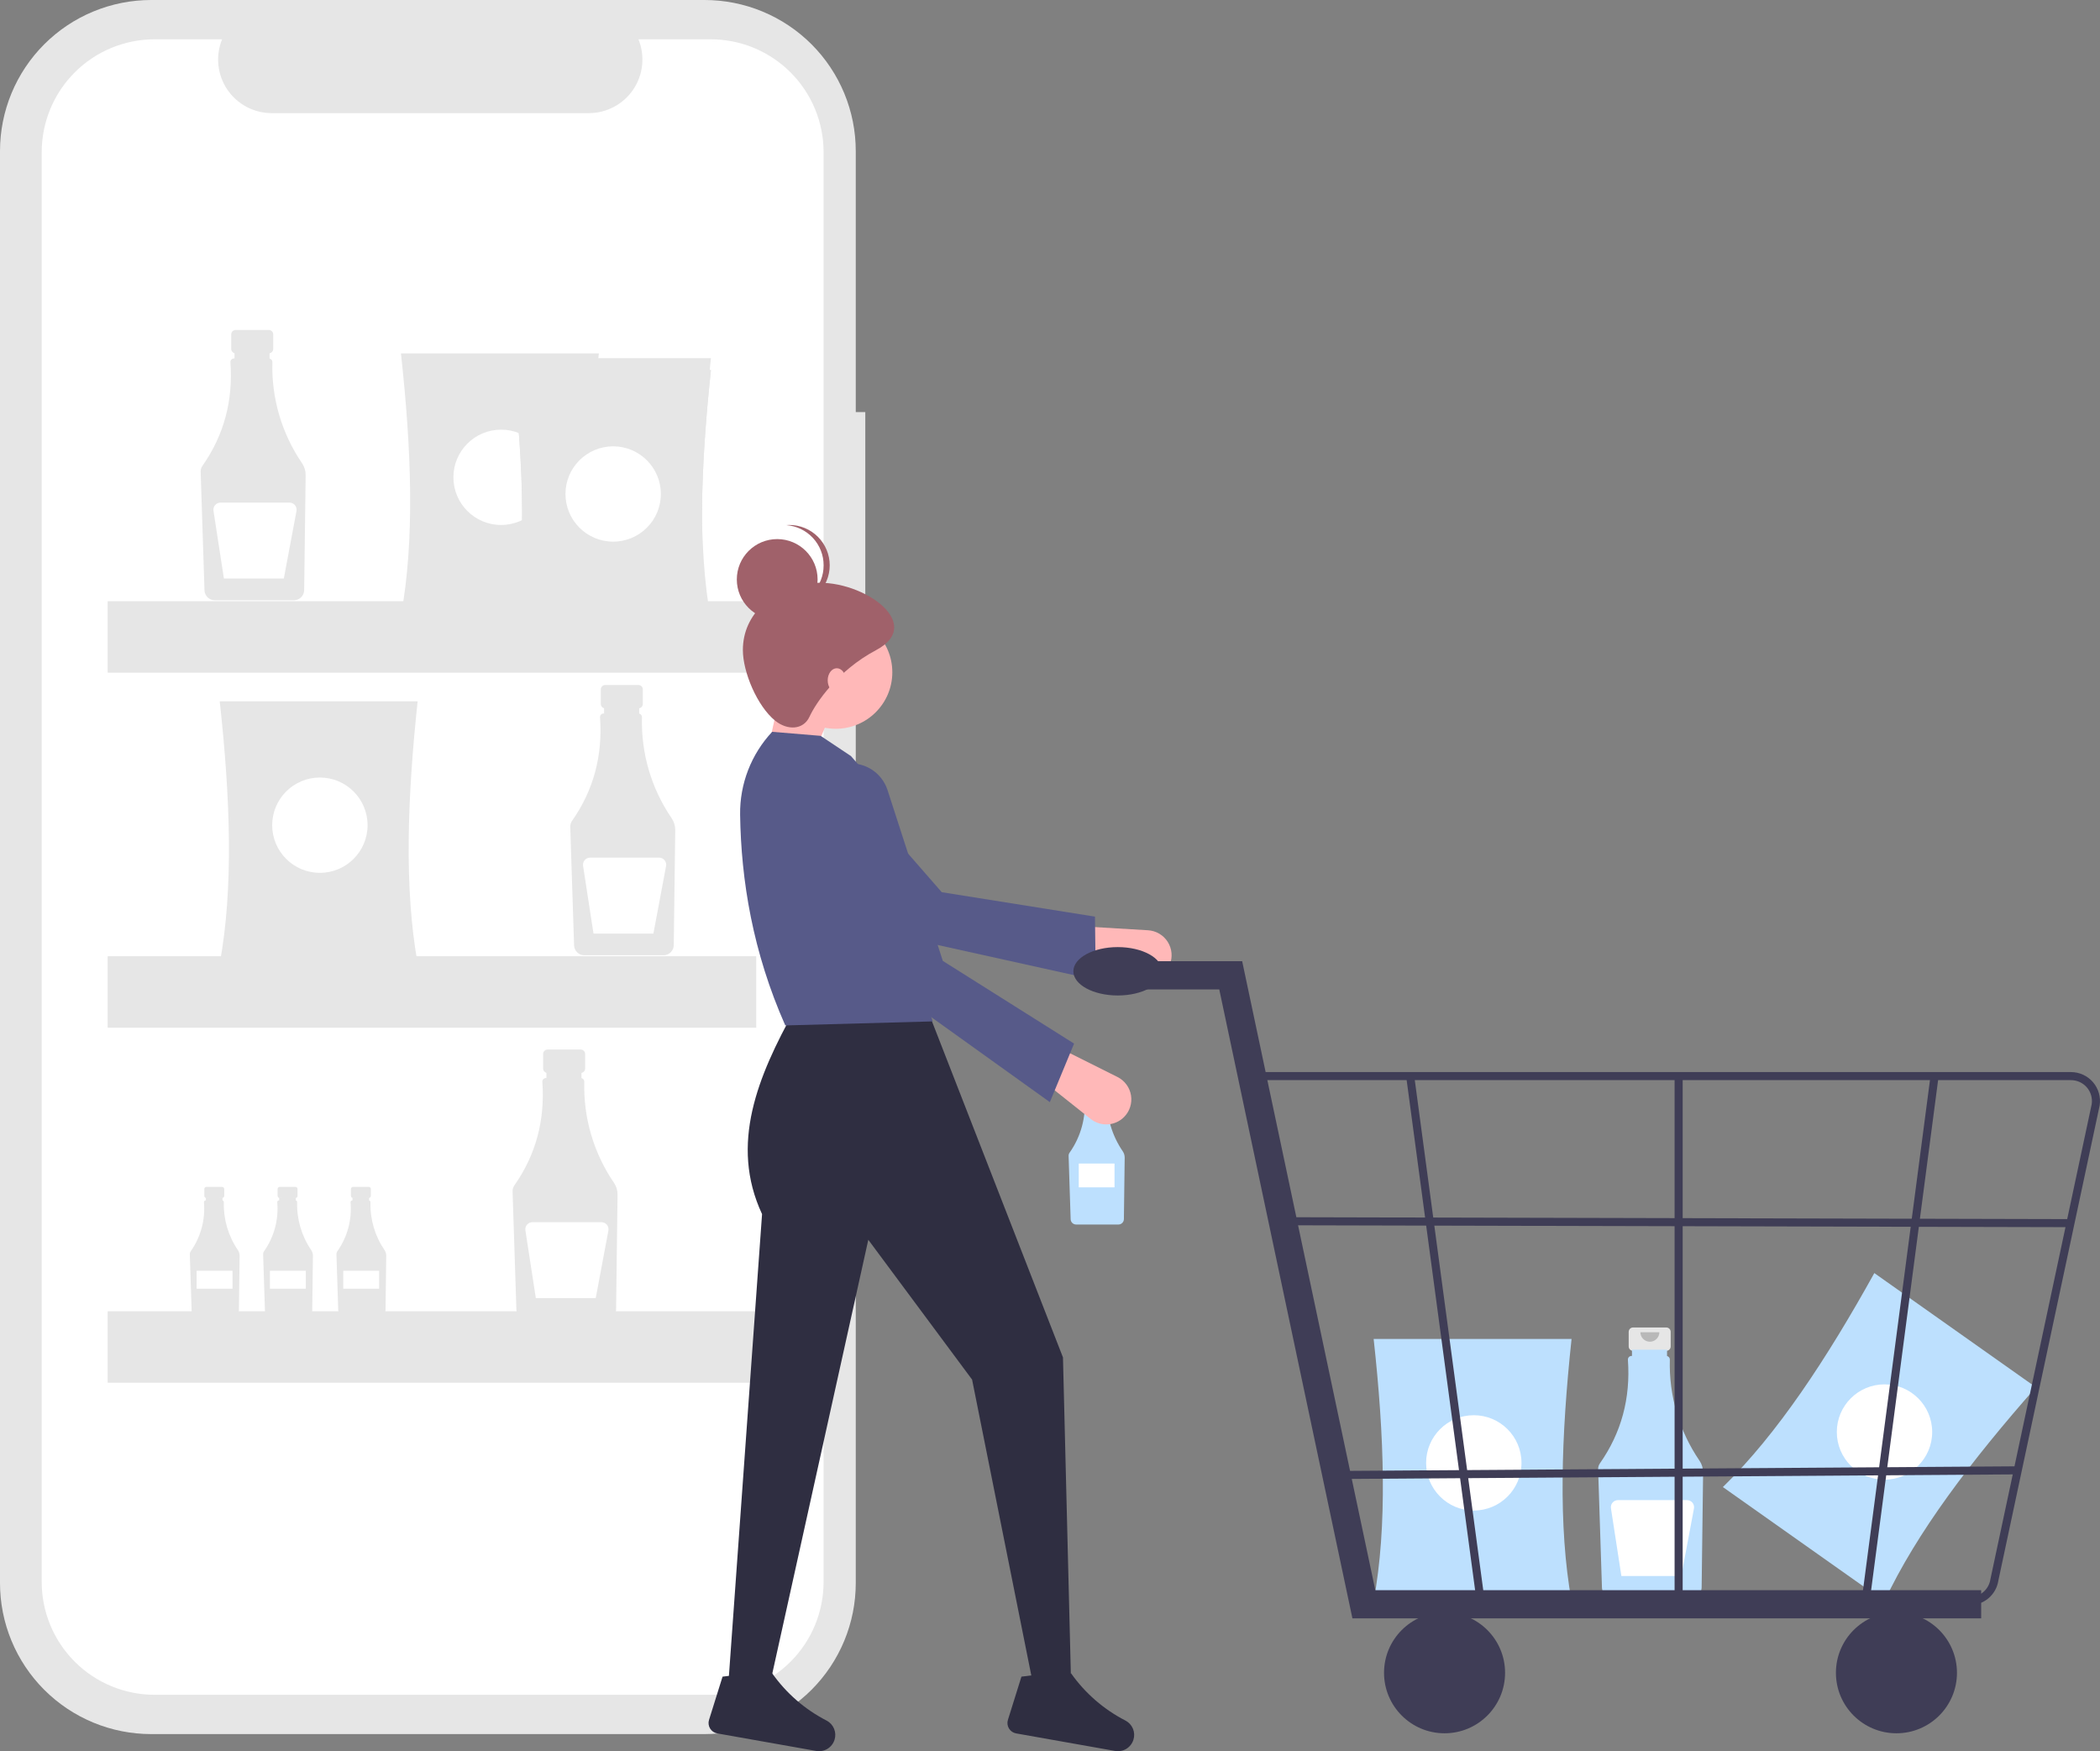 <svg width="463" height="386" viewBox="0 0 463 386" fill="none" xmlns="http://www.w3.org/2000/svg">
<rect x="0" y="0" width="463" height="386" fill="#808080" stroke="none"/>
<g clip-path="url(#clip0_15_578)">
<path d="M190.777 90.832H188.675V33.299C188.675 28.926 187.813 24.596 186.137 20.556C184.462 16.516 182.007 12.845 178.912 9.753C175.817 6.661 172.143 4.208 168.099 2.535C164.055 0.861 159.72 -4.41981e-05 155.343 -3.05174e-05H33.331C28.954 -4.41981e-05 24.62 0.861 20.576 2.535C16.532 4.208 12.858 6.661 9.763 9.753C6.667 12.845 4.212 16.516 2.537 20.556C0.862 24.596 -6.84708e-06 28.926 0 33.299V348.93C-4.10823e-06 353.303 0.862 357.633 2.537 361.673C4.212 365.713 6.667 369.384 9.763 372.476C12.858 375.568 16.532 378.021 20.576 379.694C24.62 381.367 28.954 382.229 33.331 382.229H155.343C159.72 382.229 164.055 381.367 168.099 379.694C172.143 378.021 175.817 375.568 178.912 372.476C182.007 369.384 184.462 365.713 186.137 361.673C187.813 357.633 188.675 353.303 188.675 348.93V131.785H190.777V90.832Z" fill="#E6E6E6"/>
<path d="M156.688 8.663H140.762C141.494 10.457 141.774 12.403 141.576 14.331C141.378 16.258 140.709 18.107 139.627 19.715C138.545 21.323 137.084 22.64 135.373 23.552C133.661 24.463 131.752 24.939 129.812 24.939H59.913C57.974 24.939 56.065 24.463 54.353 23.552C52.642 22.64 51.181 21.323 50.099 19.715C49.017 18.107 48.348 16.258 48.15 14.331C47.952 12.403 48.232 10.457 48.964 8.663H34.089C30.82 8.663 27.583 9.306 24.563 10.556C21.543 11.806 18.799 13.637 16.488 15.947C14.177 18.256 12.343 20.997 11.092 24.014C9.841 27.031 9.197 30.265 9.197 33.53V348.698C9.197 351.964 9.841 355.198 11.092 358.215C12.343 361.232 14.176 363.973 16.488 366.282C18.799 368.591 21.543 370.423 24.563 371.673C27.583 372.922 30.82 373.566 34.089 373.566H156.688C159.957 373.566 163.194 372.922 166.214 371.673C169.234 370.423 171.978 368.591 174.289 366.282C176.601 363.973 178.434 361.232 179.685 358.215C180.936 355.198 181.58 351.964 181.58 348.698V33.53C181.58 30.265 180.936 27.031 179.685 24.014C178.434 20.997 176.601 18.256 174.289 15.947C171.978 13.637 169.234 11.806 166.214 10.556C163.194 9.306 159.957 8.663 156.688 8.663Z" fill="white"/>
<path d="M59.268 72.733H51.948C51.691 72.733 51.444 72.836 51.262 73.017C51.08 73.199 50.978 73.446 50.978 73.703V76.913C50.978 77.17 51.08 77.416 51.262 77.598C51.444 77.78 51.691 77.882 51.948 77.882H53.161V82.692H58.055V77.882H59.268C59.526 77.882 59.773 77.78 59.955 77.598C60.136 77.416 60.239 77.17 60.239 76.913V73.703C60.239 73.446 60.136 73.199 59.955 73.017C59.773 72.836 59.526 72.733 59.268 72.733Z" fill="#E6E6E6"/>
<path d="M66.6 102.11C62.117 95.556 59.825 87.754 60.053 79.819C60.057 79.636 59.998 79.457 59.885 79.313C59.772 79.169 59.612 79.068 59.434 79.028V77.641H51.703V79.009H51.596C51.386 79.009 51.184 79.093 51.036 79.242C50.887 79.39 50.804 79.592 50.804 79.802C50.804 79.821 50.805 79.841 50.806 79.86C51.415 88.342 49.359 95.948 44.636 102.679C44.364 103.065 44.226 103.53 44.241 104.002L45.086 130.125C45.106 130.708 45.351 131.26 45.769 131.667C46.187 132.073 46.747 132.303 47.33 132.308H64.816C65.407 132.303 65.972 132.068 66.391 131.653C66.811 131.238 67.051 130.676 67.062 130.087L67.388 104.723C67.397 103.792 67.123 102.881 66.6 102.11Z" fill="#E6E6E6"/>
<path d="M63.832 110.787H48.612C48.386 110.787 48.164 110.836 47.959 110.93C47.754 111.024 47.572 111.161 47.426 111.332C47.279 111.502 47.171 111.703 47.109 111.919C47.047 112.136 47.033 112.363 47.067 112.585L49.367 127.521H62.574L65.368 112.636C65.41 112.41 65.402 112.178 65.345 111.956C65.287 111.734 65.181 111.528 65.035 111.351C64.888 111.175 64.704 111.032 64.496 110.935C64.288 110.837 64.062 110.787 63.832 110.787Z" fill="white"/>
<path d="M140.754 150.988H133.434C133.177 150.988 132.93 151.09 132.748 151.272C132.566 151.454 132.464 151.701 132.464 151.958V155.168C132.464 155.425 132.566 155.671 132.748 155.853C132.93 156.035 133.177 156.137 133.434 156.137H134.647V160.946H139.541V156.137H140.754C141.012 156.137 141.259 156.035 141.441 155.853C141.623 155.671 141.725 155.425 141.725 155.168V151.958C141.725 151.701 141.623 151.454 141.441 151.272C141.259 151.09 141.012 150.988 140.754 150.988Z" fill="#E6E6E6"/>
<path d="M148.086 180.364C143.603 173.811 141.312 166.008 141.539 158.074C141.543 157.891 141.484 157.712 141.371 157.568C141.258 157.424 141.099 157.323 140.92 157.283V155.896H133.189V157.263H133.082C132.978 157.264 132.875 157.284 132.779 157.324C132.683 157.364 132.595 157.423 132.522 157.496C132.448 157.57 132.39 157.657 132.35 157.754C132.31 157.85 132.29 157.953 132.29 158.057C132.29 158.076 132.291 158.095 132.292 158.115C132.901 166.596 130.845 174.203 126.122 180.933C125.851 181.32 125.712 181.785 125.727 182.257L126.572 208.38C126.592 208.963 126.837 209.515 127.255 209.922C127.673 210.328 128.233 210.558 128.816 210.562H146.302C146.893 210.558 147.458 210.323 147.877 209.908C148.297 209.493 148.537 208.931 148.548 208.341L148.874 182.978C148.883 182.047 148.609 181.135 148.086 180.364Z" fill="#E6E6E6"/>
<path d="M145.318 189.042H130.098C129.873 189.042 129.65 189.09 129.445 189.184C129.24 189.278 129.059 189.415 128.912 189.586C128.765 189.757 128.657 189.958 128.595 190.174C128.533 190.39 128.519 190.618 128.553 190.84L130.853 205.776H144.06L146.854 190.89C146.896 190.665 146.888 190.433 146.831 190.211C146.773 189.989 146.667 189.782 146.521 189.606C146.374 189.429 146.19 189.287 145.982 189.19C145.775 189.092 145.548 189.042 145.318 189.042Z" fill="white"/>
<path d="M48.977 261.617H45.505C45.383 261.617 45.266 261.666 45.179 261.752C45.093 261.838 45.045 261.955 45.045 262.077V263.6C45.045 263.722 45.093 263.839 45.179 263.925C45.266 264.011 45.383 264.06 45.505 264.06H46.08V266.341H48.402V264.06H48.977C49.099 264.06 49.216 264.011 49.303 263.925C49.389 263.839 49.438 263.722 49.438 263.6V262.077C49.438 261.955 49.389 261.838 49.303 261.752C49.216 261.666 49.099 261.617 48.977 261.617Z" fill="#E6E6E6"/>
<path d="M52.455 275.552C50.329 272.443 49.242 268.742 49.349 264.978C49.352 264.892 49.323 264.807 49.27 264.738C49.216 264.67 49.141 264.622 49.056 264.603V263.945H45.389V264.594H45.338C45.289 264.594 45.24 264.604 45.194 264.623C45.148 264.642 45.107 264.67 45.072 264.704C45.037 264.739 45.01 264.781 44.991 264.827C44.972 264.872 44.962 264.921 44.962 264.97C44.962 264.98 44.962 264.989 44.963 264.998C45.302 268.838 44.265 272.674 42.037 275.822C41.908 276.005 41.842 276.225 41.849 276.45L42.25 288.841C42.26 289.117 42.376 289.379 42.574 289.572C42.772 289.765 43.038 289.874 43.314 289.876H51.609C51.889 289.874 52.157 289.763 52.356 289.566C52.555 289.369 52.669 289.102 52.674 288.823L52.829 276.792C52.833 276.35 52.703 275.918 52.455 275.552Z" fill="#E6E6E6"/>
<path d="M51.261 280.107H43.347V284.06H51.261V280.107Z" fill="white"/>
<path d="M65.141 261.617H61.668C61.546 261.617 61.429 261.666 61.343 261.752C61.257 261.838 61.208 261.955 61.208 262.077V263.6C61.208 263.722 61.257 263.839 61.343 263.925C61.429 264.011 61.546 264.06 61.668 264.06H62.244V266.341H64.565V264.06H65.141C65.263 264.06 65.38 264.011 65.466 263.925C65.552 263.839 65.601 263.722 65.601 263.6V262.077C65.601 261.955 65.552 261.838 65.466 261.752C65.38 261.666 65.263 261.617 65.141 261.617Z" fill="#E6E6E6"/>
<path d="M68.618 275.552C66.492 272.443 65.405 268.742 65.513 264.978C65.515 264.892 65.487 264.807 65.433 264.738C65.379 264.67 65.304 264.622 65.219 264.603V263.945H61.552V264.594H61.501C61.452 264.594 61.403 264.604 61.357 264.623C61.312 264.642 61.27 264.67 61.235 264.704C61.2 264.739 61.173 264.781 61.154 264.827C61.135 264.872 61.126 264.921 61.126 264.97C61.126 264.98 61.126 264.989 61.127 264.998C61.465 268.838 60.428 272.674 58.2 275.822C58.071 276.005 58.005 276.225 58.012 276.45L58.413 288.841C58.423 289.117 58.539 289.379 58.737 289.572C58.936 289.765 59.201 289.874 59.478 289.876H67.772C68.052 289.874 68.32 289.763 68.519 289.566C68.718 289.369 68.832 289.102 68.838 288.823L68.992 276.792C68.997 276.35 68.866 275.918 68.618 275.552Z" fill="#E6E6E6"/>
<path d="M67.425 280.107H59.511V284.06H67.425V280.107Z" fill="white"/>
<path d="M81.304 261.617H77.832C77.71 261.617 77.593 261.666 77.506 261.752C77.42 261.838 77.371 261.955 77.371 262.077V263.6C77.371 263.722 77.42 263.839 77.506 263.925C77.593 264.011 77.71 264.06 77.832 264.06H78.407V266.341H80.728V264.06H81.304C81.426 264.06 81.543 264.011 81.629 263.925C81.716 263.839 81.764 263.722 81.764 263.6V262.077C81.764 261.955 81.716 261.838 81.629 261.752C81.543 261.666 81.426 261.617 81.304 261.617Z" fill="#E6E6E6"/>
<path d="M84.782 275.552C82.655 272.443 81.568 268.742 81.676 264.978C81.678 264.892 81.65 264.807 81.596 264.738C81.543 264.67 81.467 264.622 81.382 264.603V263.945H77.715V264.594H77.665C77.615 264.594 77.566 264.604 77.521 264.623C77.475 264.642 77.434 264.67 77.399 264.704C77.364 264.739 77.336 264.781 77.317 264.827C77.299 264.872 77.289 264.921 77.289 264.97C77.289 264.98 77.289 264.989 77.29 264.998C77.628 268.838 76.591 272.674 74.363 275.822C74.234 276.005 74.168 276.225 74.176 276.45L74.576 288.841C74.586 289.117 74.702 289.379 74.901 289.572C75.099 289.765 75.364 289.874 75.641 289.876H83.936C84.216 289.874 84.484 289.763 84.683 289.566C84.882 289.369 84.996 289.102 85.001 288.823L85.155 276.792C85.16 276.35 85.03 275.918 84.782 275.552Z" fill="#E6E6E6"/>
<path d="M83.588 280.107H75.674V284.06H83.588V280.107Z" fill="white"/>
<path d="M128.038 231.344H120.718C120.59 231.344 120.464 231.369 120.346 231.418C120.229 231.466 120.122 231.538 120.032 231.628C119.941 231.718 119.87 231.825 119.821 231.942C119.772 232.06 119.747 232.186 119.747 232.313V235.523C119.747 235.78 119.85 236.027 120.032 236.209C120.214 236.39 120.46 236.493 120.718 236.493H121.931V241.302H126.825V236.493H128.038C128.295 236.493 128.542 236.39 128.724 236.209C128.906 236.027 129.008 235.78 129.008 235.523V232.313C129.008 232.186 128.983 232.06 128.934 231.942C128.886 231.825 128.814 231.718 128.724 231.628C128.634 231.538 128.527 231.466 128.409 231.418C128.291 231.369 128.165 231.344 128.038 231.344Z" fill="#E6E6E6"/>
<path d="M135.37 260.72C130.887 254.167 128.595 246.364 128.823 238.429C128.827 238.246 128.767 238.068 128.654 237.923C128.541 237.779 128.382 237.678 128.203 237.638V236.251H120.472V237.619H120.366C120.262 237.619 120.158 237.64 120.062 237.68C119.966 237.72 119.879 237.778 119.805 237.852C119.732 237.925 119.673 238.013 119.633 238.109C119.594 238.205 119.573 238.308 119.573 238.412C119.574 238.432 119.574 238.451 119.576 238.47C120.185 246.952 118.128 254.558 113.406 261.289C113.134 261.676 112.995 262.14 113.01 262.612L113.855 288.735C113.876 289.318 114.121 289.87 114.539 290.277C114.957 290.684 115.516 290.913 116.1 290.918H133.586C134.176 290.913 134.741 290.678 135.161 290.263C135.58 289.849 135.821 289.286 135.832 288.697L136.157 263.334C136.167 262.403 135.892 261.491 135.37 260.72Z" fill="#E6E6E6"/>
<path d="M132.602 269.397H117.381C117.156 269.397 116.933 269.446 116.729 269.54C116.524 269.634 116.342 269.771 116.195 269.942C116.049 270.113 115.941 270.313 115.879 270.53C115.817 270.746 115.803 270.973 115.837 271.196L118.137 286.131H131.344L134.137 271.246C134.18 271.021 134.172 270.789 134.114 270.567C134.057 270.344 133.951 270.138 133.804 269.961C133.657 269.785 133.474 269.643 133.266 269.545C133.058 269.448 132.831 269.397 132.602 269.397Z" fill="white"/>
<path d="M132.034 135.671H88.4C91.45 119.193 90.749 99.296 88.4 77.899H132.034C129.748 99.296 129.065 119.193 132.034 135.671Z" fill="#E6E6E6"/>
<path d="M110.48 115.713C116.287 115.713 120.994 111.01 120.994 105.209C120.994 99.408 116.287 94.705 110.48 94.705C104.673 94.705 99.965 99.408 99.965 105.209C99.965 111.01 104.673 115.713 110.48 115.713Z" fill="white"/>
<path d="M92.079 212.35H48.445C51.496 195.872 50.794 175.976 48.445 154.578H92.079C89.793 175.976 89.11 195.873 92.079 212.35Z" fill="#E6E6E6"/>
<path d="M70.525 192.392C76.332 192.392 81.04 187.689 81.04 181.888C81.04 176.087 76.332 171.384 70.525 171.384C64.718 171.384 60.011 176.087 60.011 181.888C60.011 187.689 64.718 192.392 70.525 192.392Z" fill="white"/>
<path d="M156.743 139.347H113.108C116.159 122.87 115.457 102.973 113.108 81.575H156.743C154.457 102.973 153.773 122.87 156.743 139.347Z" fill="#E6E6E6"/>
<path d="M135.188 119.389C140.995 119.389 145.703 114.687 145.703 108.885C145.703 103.084 140.995 98.382 135.188 98.382C129.382 98.382 124.674 103.084 124.674 108.885C124.674 114.687 129.382 119.389 135.188 119.389Z" fill="white"/>
<path d="M156.743 136.721H113.108C116.159 120.244 115.457 100.347 113.108 78.949H156.743C154.457 100.347 153.773 120.244 156.743 136.721Z" fill="#E6E6E6"/>
<path d="M135.188 116.763C140.995 116.763 145.703 112.061 145.703 106.259C145.703 100.458 140.995 95.755 135.188 95.755C129.382 95.755 124.674 100.458 124.674 106.259C124.674 112.061 129.382 116.763 135.188 116.763Z" fill="white"/>
<path d="M156.743 139.347H113.108C116.159 122.87 115.457 102.973 113.108 81.575H156.743C154.457 102.973 153.773 122.87 156.743 139.347Z" fill="#E6E6E6"/>
<path d="M135.188 119.389C140.995 119.389 145.703 114.687 145.703 108.885C145.703 103.084 140.995 98.382 135.188 98.382C129.382 98.382 124.674 103.084 124.674 108.885C124.674 114.687 129.382 119.389 135.188 119.389Z" fill="white"/>
<path d="M166.731 132.519H23.737V148.275H166.731V132.519Z" fill="#E6E6E6"/>
<path d="M166.731 210.774H23.737V226.53H166.731V210.774Z" fill="#E6E6E6"/>
<path d="M166.731 289.029H23.737V304.785H166.731V289.029Z" fill="#E6E6E6"/>
<path d="M415.477 352.95L379.853 327.778C391.868 316.086 402.796 299.436 413.246 280.612L448.871 305.784C434.636 321.934 422.577 337.785 415.477 352.95Z" fill="#BDE0FE"/>
<path d="M415.487 326.15C421.294 326.15 426.001 321.447 426.001 315.646C426.001 309.845 421.294 305.142 415.487 305.142C409.68 305.142 404.973 309.845 404.973 315.646C404.973 321.447 409.68 326.15 415.487 326.15Z" fill="white"/>
<path d="M243.629 238.085H239.718C239.581 238.085 239.449 238.139 239.352 238.236C239.255 238.333 239.2 238.465 239.2 238.603V240.317C239.2 240.385 239.213 240.453 239.239 240.515C239.265 240.578 239.304 240.635 239.352 240.683C239.4 240.732 239.457 240.77 239.52 240.796C239.583 240.822 239.65 240.835 239.718 240.835H240.366V243.404H242.981V240.835H243.629C243.766 240.835 243.898 240.781 243.995 240.683C244.093 240.586 244.147 240.455 244.147 240.317V238.603C244.147 238.465 244.093 238.333 243.995 238.236C243.898 238.139 243.766 238.085 243.629 238.085Z" fill="#E6E6E6"/>
<path d="M247.546 253.778C245.151 250.277 243.927 246.109 244.048 241.87C244.05 241.772 244.019 241.677 243.958 241.599C243.898 241.522 243.813 241.469 243.717 241.447V240.706H239.587V241.437H239.53C239.475 241.437 239.42 241.448 239.368 241.469C239.317 241.491 239.27 241.522 239.231 241.561C239.192 241.601 239.16 241.647 239.139 241.699C239.118 241.75 239.107 241.805 239.107 241.861C239.107 241.871 239.108 241.881 239.108 241.892C239.49 246.217 238.321 250.537 235.812 254.082C235.667 254.288 235.593 254.536 235.601 254.789L236.052 268.744C236.063 269.055 236.194 269.35 236.418 269.568C236.641 269.785 236.94 269.907 237.251 269.91H246.593C246.908 269.907 247.21 269.782 247.434 269.56C247.658 269.339 247.787 269.038 247.792 268.723L247.966 255.174C247.972 254.677 247.825 254.19 247.546 253.778Z" fill="#BDE0FE"/>
<path opacity="0.2" d="M242.814 238.643C242.814 238.94 242.696 239.224 242.486 239.433C242.276 239.643 241.992 239.761 241.695 239.761C241.399 239.761 241.114 239.643 240.904 239.433C240.695 239.224 240.577 238.94 240.577 238.643" fill="black"/>
<path d="M245.726 256.467H237.841V261.719H245.726V256.467Z" fill="white"/>
<path d="M367.377 292.602H360.057C359.8 292.602 359.553 292.704 359.371 292.886C359.189 293.068 359.086 293.315 359.086 293.572V296.782C359.086 297.039 359.189 297.285 359.371 297.467C359.553 297.649 359.8 297.751 360.057 297.751H361.27V302.56H366.164V297.751H367.377C367.634 297.751 367.881 297.649 368.063 297.467C368.245 297.285 368.347 297.039 368.347 296.782V293.572C368.347 293.315 368.245 293.068 368.063 292.886C367.881 292.704 367.634 292.602 367.377 292.602Z" fill="#E6E6E6"/>
<path d="M374.709 321.978C370.226 315.425 367.934 307.622 368.162 299.688C368.166 299.505 368.106 299.326 367.993 299.182C367.881 299.038 367.721 298.937 367.542 298.897V297.51H359.811V298.877H359.705C359.601 298.878 359.498 298.898 359.401 298.938C359.305 298.978 359.218 299.037 359.144 299.11C359.071 299.184 359.012 299.271 358.973 299.368C358.933 299.464 358.912 299.567 358.913 299.671C358.913 299.69 358.913 299.709 358.915 299.729C359.524 308.21 357.467 315.817 352.745 322.547C352.473 322.934 352.334 323.398 352.349 323.871L353.195 349.994C353.215 350.576 353.46 351.129 353.878 351.535C354.296 351.942 354.855 352.172 355.439 352.176H372.925C373.515 352.172 374.08 351.937 374.5 351.522C374.919 351.107 375.16 350.545 375.171 349.955L375.496 324.592C375.506 323.661 375.231 322.749 374.709 321.978Z" fill="#BDE0FE"/>
<path opacity="0.2" d="M365.851 293.648C365.851 294.203 365.631 294.735 365.238 295.127C364.845 295.519 364.313 295.74 363.757 295.74C363.202 295.74 362.67 295.519 362.277 295.127C361.884 294.735 361.664 294.203 361.664 293.648" fill="black"/>
<path d="M371.941 330.656H356.72C356.495 330.656 356.272 330.704 356.068 330.798C355.863 330.892 355.681 331.029 355.534 331.2C355.388 331.371 355.28 331.572 355.218 331.788C355.156 332.004 355.142 332.232 355.176 332.454L357.476 347.39H370.683L373.477 332.504C373.519 332.279 373.511 332.047 373.453 331.825C373.396 331.603 373.29 331.396 373.143 331.22C372.997 331.043 372.813 330.901 372.605 330.804C372.397 330.706 372.17 330.656 371.941 330.656Z" fill="white"/>
<path d="M346.492 352.909H302.857C305.908 336.432 305.206 316.535 302.857 295.137H346.492C344.206 316.535 343.522 336.432 346.492 352.909Z" fill="#BDE0FE"/>
<path d="M324.938 332.951C330.745 332.951 335.452 328.249 335.452 322.447C335.452 316.646 330.745 311.943 324.938 311.943C319.131 311.943 314.423 316.646 314.423 322.447C314.423 328.249 319.131 332.951 324.938 332.951Z" fill="white"/>
<path d="M168.016 171.093L177.812 170.203L184.046 155.08L172.914 148.852L168.016 171.093Z" fill="#FFB8B8"/>
<path d="M257.914 212.611C258.24 211.8 258.368 210.922 258.288 210.052C258.207 209.181 257.921 208.342 257.453 207.604C256.984 206.865 256.347 206.249 255.593 205.804C254.839 205.36 253.99 205.102 253.116 205.05L237.907 204.144L235.668 211.583L251.325 215.879C252.633 216.238 254.028 216.103 255.243 215.5C256.459 214.898 257.409 213.869 257.914 212.611Z" fill="#FFB8B8"/>
<path d="M241.583 216.004L241.416 202.044L207.633 196.659L181.607 166.84C180.253 165.288 178.382 164.28 176.341 164.001C174.299 163.722 172.226 164.192 170.505 165.323C169.462 166.008 168.584 166.913 167.93 167.975C167.277 169.037 166.865 170.229 166.723 171.467C166.581 172.705 166.714 173.959 167.111 175.141C167.508 176.322 168.16 177.402 169.021 178.304L190.491 204.702L241.583 216.004Z" fill="#575A89"/>
<path d="M160.447 373.04H169.352L191.44 273.273L214.323 304.093L227.68 370.815H236.14L234.359 299.2L204.527 222.691H175.14C167.11 237.211 160.81 252.178 168.016 267.618L160.447 373.04Z" fill="#2F2E41"/>
<path d="M222.221 379.099C222.123 379.414 222.093 379.746 222.133 380.074C222.173 380.401 222.282 380.716 222.454 380.998C222.625 381.28 222.855 381.522 223.127 381.708C223.4 381.894 223.709 382.02 224.034 382.078L245.825 385.941C246.686 386.098 247.575 385.936 248.324 385.483C249.073 385.031 249.631 384.321 249.892 383.486C250.146 382.689 250.11 381.827 249.792 381.053C249.473 380.279 248.891 379.642 248.149 379.254C243.358 376.796 239.234 373.214 236.132 368.816C233.737 371.044 231.06 370.834 228.218 369.192L225.203 369.569L222.221 379.099Z" fill="#2F2E41"/>
<path d="M156.324 379.099C156.225 379.414 156.195 379.746 156.235 380.074C156.275 380.401 156.385 380.716 156.556 380.998C156.728 381.28 156.957 381.522 157.23 381.708C157.502 381.894 157.811 382.02 158.136 382.078L179.927 385.941C180.788 386.098 181.677 385.936 182.426 385.483C183.175 385.031 183.733 384.321 183.994 383.486C184.248 382.689 184.213 381.827 183.894 381.053C183.575 380.279 182.994 379.642 182.252 379.254C177.46 376.796 173.337 373.214 170.234 368.816C167.839 371.044 165.162 370.834 162.32 369.192L159.305 369.569L156.324 379.099Z" fill="#2F2E41"/>
<path d="M184.268 160.64C191.154 160.64 196.735 155.063 196.735 148.185C196.735 141.306 191.154 135.73 184.268 135.73C177.383 135.73 171.801 141.306 171.801 148.185C171.801 155.063 177.383 160.64 184.268 160.64Z" fill="#FFB8B8"/>
<path d="M173.137 226.028L205.64 225.138L196.095 195.125C202.027 185.624 196.057 176.133 187.607 166.645L180.929 162.196L170.243 161.307C165.616 166.253 163.084 172.795 163.178 179.564C163.39 194.058 165.959 209.837 173.137 226.028Z" fill="#575A89"/>
<path d="M247.815 246.23C248.434 245.612 248.897 244.856 249.166 244.024C249.435 243.192 249.503 242.308 249.363 241.445C249.223 240.582 248.879 239.764 248.361 239.06C247.843 238.355 247.164 237.784 246.382 237.393L232.756 230.582L227.768 236.542L240.471 246.644C241.532 247.488 242.867 247.913 244.222 247.836C245.577 247.76 246.856 247.188 247.815 246.23Z" fill="#FFB8B8"/>
<path d="M231.465 242.931L236.808 230.031L207.87 211.803L195.685 174.16C195.051 172.202 193.728 170.539 191.961 169.48C190.194 168.422 188.102 168.039 186.074 168.402C184.846 168.622 183.682 169.109 182.663 169.829C181.644 170.548 180.796 171.482 180.178 172.565C179.561 173.647 179.188 174.852 179.088 176.095C178.988 177.337 179.162 178.586 179.598 179.754L188.943 212.461L231.465 242.931Z" fill="#575A89"/>
<path d="M163.786 143.292C163.786 148.138 166.937 155.643 170.91 158.86C173.584 161.025 177.117 160.934 178.48 157.971C179.877 154.931 184.695 147.786 193.173 143.292C204.476 137.3 189.165 127.05 178.48 128.613C170.45 129.787 163.786 135.185 163.786 143.292Z" fill="#A0616A"/>
<path d="M171.356 136.619C176.274 136.619 180.261 132.636 180.261 127.723C180.261 122.81 176.274 118.827 171.356 118.827C166.438 118.827 162.451 122.81 162.451 127.723C162.451 132.636 166.438 136.619 171.356 136.619Z" fill="#A0616A"/>
<path d="M181.597 124.609C181.596 122.367 180.746 120.207 179.219 118.563C177.691 116.92 175.598 115.914 173.359 115.747C173.581 115.73 173.802 115.713 174.027 115.713C176.389 115.713 178.654 116.65 180.324 118.319C181.994 119.987 182.932 122.25 182.932 124.609C182.932 126.969 181.994 129.232 180.324 130.9C178.654 132.568 176.389 133.506 174.027 133.506C173.802 133.506 173.581 133.488 173.359 133.472C175.598 133.305 177.691 132.299 179.219 130.655C180.746 129.012 181.596 126.852 181.597 124.609Z" fill="#A0616A"/>
<path d="M184.491 152.633C185.597 152.633 186.494 151.438 186.494 149.964C186.494 148.49 185.597 147.295 184.491 147.295C183.384 147.295 182.487 148.49 182.487 149.964C182.487 151.438 183.384 152.633 184.491 152.633Z" fill="#FFB8B8"/>
<path d="M436.8 356.725H298.176L268.82 218.091H243.768V211.87H273.868L303.223 350.504H436.8V356.725Z" fill="#3F3D56"/>
<path d="M318.49 382.052C325.859 382.052 331.833 376.084 331.833 368.721C331.833 361.359 325.859 355.391 318.49 355.391C311.121 355.391 305.147 361.359 305.147 368.721C305.147 376.084 311.121 382.052 318.49 382.052Z" fill="#3F3D56"/>
<path d="M418.12 382.052C425.489 382.052 431.463 376.084 431.463 368.721C431.463 361.359 425.489 355.391 418.12 355.391C410.751 355.391 404.777 361.359 404.777 368.721C404.777 376.084 410.751 382.052 418.12 382.052Z" fill="#3F3D56"/>
<path d="M434.273 353.795H299.399L275.602 236.309H456.605C457.529 236.309 458.441 236.509 459.28 236.895C460.119 237.281 460.864 237.844 461.465 238.545C462.065 239.246 462.506 240.069 462.758 240.957C463.009 241.845 463.065 242.777 462.922 243.688L440.589 348.399C440.359 349.905 439.594 351.279 438.435 352.27C437.275 353.26 435.798 353.801 434.273 353.795ZM300.863 352.018H434.273C435.374 352.022 436.44 351.632 437.276 350.917C438.113 350.202 438.665 349.21 438.831 348.123L461.164 243.412C461.268 242.754 461.227 242.082 461.046 241.441C460.864 240.8 460.546 240.206 460.113 239.7C459.679 239.194 459.141 238.788 458.536 238.509C457.93 238.23 457.272 238.086 456.605 238.086H277.761L300.863 352.018Z" fill="#3F3D56"/>
<path d="M325.619 353.419L310.034 237.342L311.789 237.053L327.374 353.129L325.619 353.419Z" fill="#3F3D56"/>
<path d="M412.274 352.528L410.518 352.243L425.647 237.055L427.404 237.34L412.274 352.528Z" fill="#3F3D56"/>
<path d="M370.988 237.197H369.208V353.274H370.988V237.197Z" fill="#3F3D56"/>
<path d="M284.689 268.301L284.685 270.078L456.9 270.495L456.904 268.718L284.689 268.301Z" fill="#3F3D56"/>
<path d="M444.751 323.205L293.457 324.239L293.469 326.016L444.763 324.983L444.751 323.205Z" fill="#3F3D56"/>
<path d="M246.437 219.424C251.841 219.424 256.222 217.037 256.222 214.092C256.222 211.147 251.841 208.76 246.437 208.76C241.033 208.76 236.652 211.147 236.652 214.092C236.652 217.037 241.033 219.424 246.437 219.424Z" fill="#3F3D56"/>
</g>
<defs>
<clipPath id="clip0_15_578">
<rect width="463" height="386" fill="white"/>
</clipPath>
</defs>
</svg>
